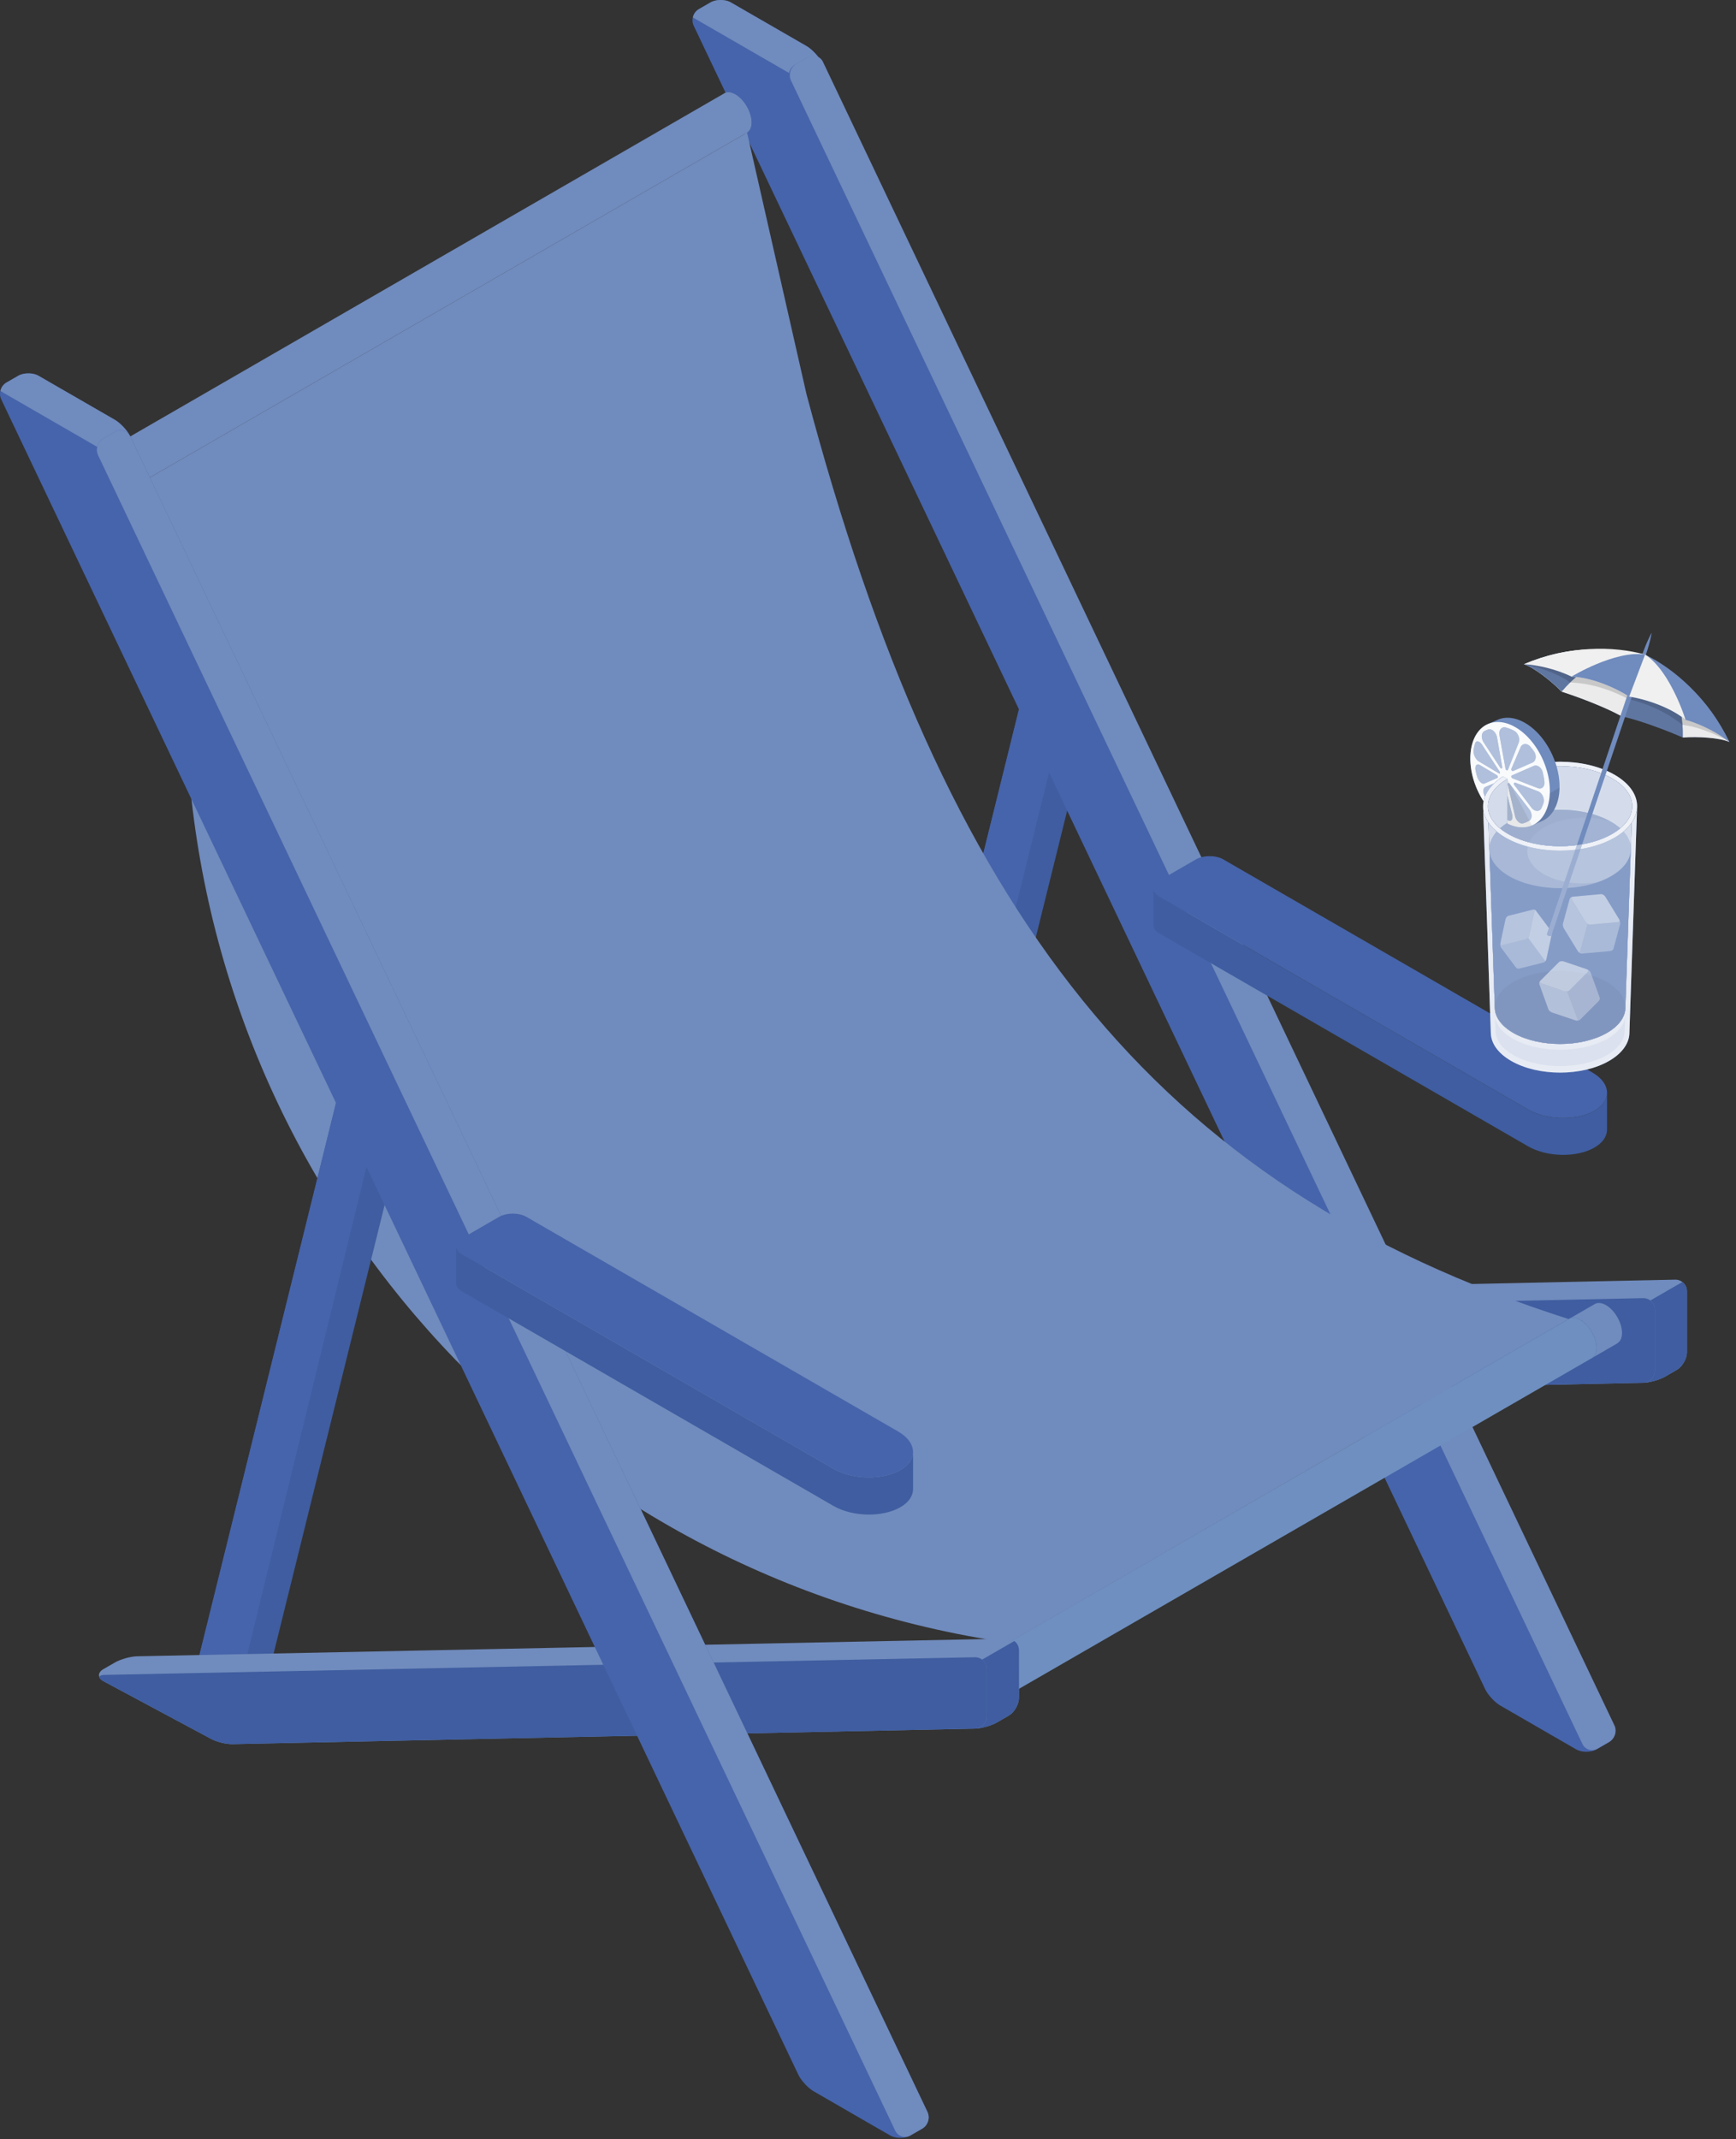 <?xml version="1.0" encoding="UTF-8"?> <svg xmlns="http://www.w3.org/2000/svg" xml:space="preserve" style="fill-rule:evenodd;clip-rule:evenodd;stroke-linejoin:round;stroke-miterlimit:2" viewBox="0 0 181 223"><rect x="0" y="0" width="181" height="223" fill="#333333" stroke="none"/><path d="m0 65.97 1.918-1.107c.395-.227.802-.769.911-1.21L17.053 6.177c.109-.441.013-1.118-.214-1.511L14.318.301A.823.823 0 0 0 13.194 0l-1.917 1.107c-.393.227-.8.769-.91 1.21l-15.06 60.858c-.11.441.121.983.514 1.21l2.753 1.585c.394.227 1.032.227 1.426 0" style="fill:#3f5da0;fill-rule:nonzero" transform="translate(95.828 71.81)"></path><path d="m0 3.695-3.342 1.942a2.088 2.088 0 0 0-.23-.757L-6.09.519c-.198-.338-.429-.354-.559-.083.156-.403.509-.839.855-1.045l1.917-1.103a.823.823 0 0 1 1.128.297L-.23 2.954c.114.198.197.47.23.741" style="fill:#708bbd;fill-rule:nonzero" transform="translate(112.897 73.524)"></path><path d="m0-63.572 2.519 4.365c.227.393.323 1.07.213 1.511L-11.491-.221c-.11.441-.518.615-.911.388l-2.753-1.586c-.394-.227-.624-.768-.515-1.209L-.609-63.486c.109-.441.381-.48.609-.086" style="fill:#4664ab;fill-rule:nonzero" transform="translate(106.804 137.613)"></path><path d="m0 182.112-7.89-4.556c-.59-.34-1.306-1.116-1.599-1.732L-91.999 2.427a1.36 1.36 0 0 1 .538-1.732L-90.256 0c.591-.341 1.548-.341 2.138 0l7.89 4.555c.591.342 1.307 1.117 1.6 1.732l82.51 173.398c.293.615.052 1.39-.539 1.732l-1.205.695c-.59.341-1.547.341-2.138 0" style="fill:#4664ab;fill-rule:nonzero" transform="translate(164.327 .256)"></path><path d="m0-176.322-1.205.695a1.36 1.36 0 0 0-.538 1.732L80.766-.497A1.121 1.121 0 0 0 82.365 0l1.205-.696c.59-.34.831-1.116.538-1.731L1.599-175.824A1.12 1.12 0 0 0 0-176.322" style="fill:#708bbd;fill-rule:nonzero" transform="translate(84.213 182.292)"></path><path d="M0 5.274a1.127 1.127 0 0 0-1.514-.354l-1.21.7c-.329.189-.543.51-.626.864L-13.378.693a1.35 1.35 0 0 1 .631-.867l1.201-.691c.593-.345 1.548-.345 2.14 0l7.892 4.551C-.979 4.007-.32 4.69 0 5.274" style="fill:#708bbd;fill-rule:nonzero" transform="translate(85.616 1.124)"></path><path d="M0-.058V0c0-.016 0-.041-.008-.058H0Z" style="fill:#3f5da0;fill-rule:nonzero" transform="translate(167.553 113.919)"></path><path d="M0 14.541v3.843c-.008.683-.444 1.358-1.316 1.86-1.852 1.062-4.938 1.004-6.913-.132L-46.693-2.099c-.395-.222-.592-.518-.592-.814v-3.852h.008c0 .297.189.593.584.823l38.464 22.211c1.975 1.136 5.061 1.193 6.913.132.872-.502 1.308-1.177 1.316-1.86" style="fill:#3f5da0;fill-rule:nonzero" transform="translate(167.553 99.394)"></path><path d="M0 25.595c-1.852 1.062-4.937 1.004-6.913-.132l-38.462-22.21c-.787-.455-.787-1.192 0-1.647l3.832-2.213c.787-.454 2.064-.455 2.851 0L-.223 21.604c1.03.593 1.548 1.374 1.539 2.131-.007.683-.444 1.358-1.316 1.86" style="fill:#4664ab;fill-rule:nonzero" transform="translate(166.237 90.2)"></path><path d="M0-12.215c-10.012.212-77.77 1.664-87.78 1.878-.682.015-1.714.302-2.306.642L-91.294-9c-.592.34-.592.892-.002 1.233l17.201 7.175c.591.341 1.621.606 2.303.591L-3.34-1.463c.682-.014 1.713-.303 2.304-.644l1.204-.695c.59-.341 1.069-1.17 1.069-1.851l-.001-6.354A1.206 1.206 0 0 0 0-12.215" style="fill:#708bbd;fill-rule:nonzero" transform="translate(174.647 145.62)"></path><path d="M0 4.838v-6.354c0-.681-.552-1.222-1.233-1.208L-89.025-.848c-.682.015-.755.303-.165.644l17.201 7.175c.591.341 1.621.605 2.302.591l68.453-1.463A1.267 1.267 0 0 0 0 4.838" style="fill:#3f5da0;fill-rule:nonzero" transform="translate(172.541 138.057)"></path><path d="M0-8.59v6.353C0-1.554-.477-.723-1.069-.386c-.387.222-.816.478-1.202.7-.592.337-1.622.625-2.304.641A1.264 1.264 0 0 0-3.341-.303v-6.353a1.2 1.2 0 0 0-.477-.963l3.341-1.926c.288.214.477.56.477.955" style="fill:#3f5da0;fill-rule:nonzero" transform="translate(175.882 143.2)"></path><path d="M0 .005.009 0 0 .005" style="fill:#fafafa;fill-rule:nonzero" transform="translate(165.955 141.588)"></path><path d="m0 2.727.008.008-2.66 1.536c.299-.176.483-.551.479-1.083C-2.189 2.118-2.93.834-3.844.291-4.246.053-4.617.003-4.905.11l2.551-1.473c.304-.181.724-.156 1.185.107C-.247-.721.502.58.502 1.641c0 .543-.19.913-.502 1.086" style="fill:#708bbd;fill-rule:nonzero" transform="translate(168.616 137.316)"></path><path d="M0-33.024c-.017-1.07-.757-2.354-1.671-2.896-.402-.239-.773-.289-1.061-.182l-.222.124-.009.008L-63.687-.913l2.354 4.098L-.488-31.936c.304-.173.492-.55.488-1.088" style="fill:#708bbd;fill-rule:nonzero" transform="translate(166.443 173.528)"></path><path d="M0-33.024c-.017-1.07-.757-2.354-1.671-2.896-.402-.239-.773-.289-1.061-.182l-.222.124-.009.008L-63.687-.913l2.354 4.098L-.488-31.936c.304-.173.492-.55.488-1.088" opacity=".1" style="fill:#5cbade;fill-rule:nonzero" transform="translate(166.443 173.528)"></path><path d="M0-3.86c-.923.533-1.672 1.829-1.672 2.895S-.923.533 0 0c.923-.533 1.672-1.829 1.672-2.895S.923-4.393 0-3.86" style="fill:#e0e0e0;fill-rule:nonzero" transform="matrix(-1 0 0 1 103.936 176.593)"></path><path d="M0-40.503c-.403-.238-.773-.288-1.062-.181l-.222.123-.008.009L-64.913-3.81-62.56.288 1.183-36.518c.304-.173.492-.55.488-1.088C1.654-38.676.913-39.96 0-40.503" style="fill:#708bbd;fill-rule:nonzero" transform="translate(76.7 50.346)"></path><path d="M0-40.503c-.403-.238-.773-.288-1.062-.181l-.222.123-.008.009L-64.913-3.81-62.56.288 1.183-36.518c.304-.173.492-.55.488-1.088C1.654-38.676.913-39.96 0-40.503" opacity=".1" style="fill:#6e90c0;fill-rule:nonzero" transform="translate(76.701 50.347)"></path><path d="m0 2.727.008.008-2.66 1.536c.299-.176.483-.551.479-1.083-.016-1.07-.758-2.354-1.671-2.897C-4.247.053-4.617.003-4.905.11l2.551-1.473c.304-.181.724-.156 1.185.107C-.247-.721.502.579.502 1.641c0 .543-.19.913-.502 1.086" style="fill:#4664ab;fill-rule:nonzero" transform="translate(80.544 9.553)"></path><path d="M0 157.429c-46.753-6.739-82.435-45.239-85.606-92.368l-4.948-28.526L-27.281 0l6.189 27.244c14.294 53.814 35.953 82.542 79.474 96.446L0 157.429Z" style="fill:#708bbd;fill-rule:nonzero" transform="translate(105.173 13.824)"></path><path d="m0-24.899.665 19.36v.005c.012.284.079.568.203.844.289.648.885 1.26 1.79 1.768 2.659 1.486 6.971 1.486 9.631 0 .904-.508 1.499-1.12 1.789-1.768.108-.241.173-.487.195-.736v-.008c.009-.073.01-.147.007-.22v-.011l.658-19.221c.352-.513.539-1.054.561-1.598L14.7-3.04l-.009.238c-.08 1.002-.782 1.991-2.107 2.757-2.822 1.63-7.398 1.63-10.221 0C.987-.84.281-1.877.249-2.92v-.017l-.002-.058-.801-23.489c.023.538.206 1.076.554 1.585" style="fill:#708bbd;fill-rule:nonzero" transform="translate(155.188 110.643)"></path><path d="m0-24.899.665 19.36v.005c.012.284.079.568.203.844.289.648.885 1.26 1.79 1.768 2.659 1.486 6.971 1.486 9.631 0 .904-.508 1.499-1.12 1.789-1.768.108-.241.173-.487.195-.736v-.008c.009-.073.01-.147.007-.22v-.011l.658-19.221c.352-.513.539-1.054.561-1.598L14.7-3.04l-.009.238c-.08 1.002-.782 1.991-2.107 2.757-2.822 1.63-7.398 1.63-10.221 0C.987-.84.281-1.877.249-2.92v-.017l-.002-.058-.801-23.489c.023.538.206 1.076.554 1.585" opacity=".83" style="fill:#fff;fill-rule:nonzero" transform="translate(155.188 110.643)"></path><path d="M0-20.301c3.136 1.81 8.22 1.81 11.355 0 .799-.461 1.395-.997 1.787-1.568l-.658 19.221v.011l-.006.22v.008a2.312 2.312 0 0 1-.196.736c-.29.648-.885 1.26-1.789 1.768-2.66 1.486-6.972 1.486-9.631 0-.905-.508-1.501-1.12-1.79-1.768a2.288 2.288 0 0 1-.203-.844v-.005l-.665-19.36c.392.576.989 1.116 1.796 1.581" style="fill:#708bbd;fill-rule:nonzero" transform="translate(156.984 107.626)"></path><path d="M0-20.301c3.136 1.81 8.22 1.81 11.355 0 .799-.461 1.395-.997 1.787-1.568l-.658 19.221v.011l-.006.22v.008a2.312 2.312 0 0 1-.196.736c-.29.648-.885 1.26-1.789 1.768-2.66 1.486-6.972 1.486-9.631 0-.905-.508-1.501-1.12-1.79-1.768a2.288 2.288 0 0 1-.203-.844v-.005l-.665-19.36c.392.576.989 1.116 1.796 1.581" opacity=".7" style="fill:#fff;fill-rule:nonzero" transform="translate(156.984 107.626)"></path><path d="M0 17.099c-.059.929-.723 1.848-1.99 2.558-2.659 1.488-6.971 1.488-9.63 0-1.268-.71-1.931-1.629-1.99-2.558L-14.173.572c-.061-1.089.657-2.189 2.155-3.021 2.879-1.597 7.547-1.597 10.426 0C-.094-1.617.625-.517.563.572L0 17.099Z" style="fill:#708bbd;fill-rule:nonzero" transform="translate(169.466 88.063)"></path><path d="M-4.815-2.823C-7.412-1.23-9.517 2.533-9.517 5.58c0 3.047 2.105 4.225 4.702 2.632C-2.218 6.618-.113 2.855-.112-.192c-.001-3.047-2.106-4.225-4.703-2.631" opacity=".05" style="fill-rule:nonzero" transform="scale(1 -1) rotate(60.768 170.783 91.652)"></path><path d="M0 17.099c-.059.929-.723 1.848-1.99 2.558-2.659 1.488-6.971 1.488-9.63 0-1.268-.71-1.931-1.629-1.99-2.558L-14.173.572c-.061-1.089.657-2.189 2.155-3.021 2.879-1.597 7.547-1.597 10.426 0C-.094-1.617.625-.517.563.572L0 17.099Z" opacity=".15" style="fill:#fff;fill-rule:nonzero" transform="translate(169.466 88.063)"></path><path d="M-5.213-3.07c-2.793 1.743-5.057 5.825-5.057 9.117-.001 3.293 2.264 4.549 5.057 2.806C-2.42 7.11-.156 3.028-.155-.264c0-3.292-2.264-4.549-5.058-2.806" opacity=".4" style="fill:#fff;fill-rule:nonzero" transform="scale(1 -1) rotate(60.98 156.337 99.747)"></path><path d="M0 3.145c2.495 1.384 6.333 1.567 9.186.552-3.974.692-7.706-1.16-7.38-3.547a1.59 1.59 0 0 1 .026-.151A9.596 9.596 0 0 1-.466-.929a6.683 6.683 0 0 1-.924-.638C-2.762-.038-2.3 1.871 0 3.145" opacity=".2" style="fill:#708bbd;fill-rule:nonzero" transform="translate(157.45 88.254)"></path><path d="M0-5.901c2.938-1.629 7.698-1.629 10.637 0 2.936 1.63 2.936 4.271 0 5.901C7.698 1.629 2.938 1.629 0 0c-2.937-1.63-2.937-4.271 0-5.901m-2.71 3.032.001.031c.022.538.206 1.076.554 1.584.391.577.989 1.116 1.796 1.582 3.135 1.81 8.219 1.81 11.355 0 .799-.462 1.395-.997 1.786-1.569.353-.513.539-1.054.562-1.597.052-1.225-.731-2.456-2.348-3.39-3.136-1.811-8.22-1.811-11.355 0-1.603.926-2.387 2.146-2.351 3.359" style="fill:#708bbd;fill-rule:nonzero" transform="translate(157.343 86.997)"></path><path d="M0-5.901c2.938-1.629 7.698-1.629 10.637 0 2.936 1.63 2.936 4.271 0 5.901C7.698 1.629 2.938 1.629 0 0c-2.937-1.63-2.937-4.271 0-5.901m-2.71 3.032.001.031c.022.538.206 1.076.554 1.584.391.577.989 1.116 1.796 1.582 3.135 1.81 8.219 1.81 11.355 0 .799-.462 1.395-.997 1.786-1.569.353-.513.539-1.054.562-1.597.052-1.225-.731-2.456-2.348-3.39-3.136-1.811-8.22-1.811-11.355 0-1.603.926-2.387 2.146-2.351 3.359" opacity=".88" style="fill:#fff;fill-rule:nonzero" transform="translate(157.343 86.997)"></path><path d="M5.319-3.131c2.849 1.78 5.158 5.942 5.16 9.302-.001 3.358-2.31 4.639-5.16 2.863C2.468 7.254.159 3.092.159-.268c.001-3.359 2.31-4.64 5.16-2.863" style="fill:#708bbd;fill-rule:nonzero" transform="scale(1 -1) rotate(-60.98 10.114 -174.158)"></path><path d="M5.319-3.131c2.849 1.78 5.158 5.942 5.16 9.302-.001 3.358-2.31 4.639-5.16 2.863C2.468 7.254.159 3.092.159-.268c.001-3.359 2.31-4.64 5.16-2.863" opacity=".7" style="fill:#fff;fill-rule:nonzero" transform="scale(1 -1) rotate(-60.98 10.114 -174.159)"></path><path d="M0 .066a6.065 6.065 0 0 1-.949.643c-2.939 1.628-7.698 1.628-10.637 0a6.065 6.065 0 0 1-.949-.643 5.748 5.748 0 0 1 1.055-.74c2.878-1.597 7.546-1.597 10.425 0 .411.228.761.477 1.055.74" style="fill:#708bbd;fill-rule:nonzero" transform="translate(168.929 86.289)"></path><path d="M0 .066a6.065 6.065 0 0 1-.949.643c-2.939 1.628-7.698 1.628-10.637 0a6.065 6.065 0 0 1-.949-.643 5.748 5.748 0 0 1 1.055-.74c2.878-1.597 7.546-1.597 10.425 0 .411.228.761.477 1.055.74" opacity=".35" style="fill:#fff;fill-rule:nonzero" transform="translate(168.929 86.289)"></path><path d="M0-1.002a8.903 8.903 0 0 0-.273-.146l-.015-.006a7.935 7.935 0 0 0-.448-.204 10.59 10.59 0 0 0-2.67-.717 12.145 12.145 0 0 0-1.439-.119 13.9 13.9 0 0 0-1.074.012c-.822.044-1.634.164-2.397.361a8.95 8.95 0 0 0-2.108.819c-.099.055-.194.11-.285.167l-.053.034a6.52 6.52 0 0 0-.221.147l-.037.025c-.077.056-.152.11-.223.168l-.013.01a4.168 4.168 0 0 0-.223.188c.271.227.588.444.949.643a9.048 9.048 0 0 0 2.084.818C-7.523-.838-3.41-2.021 0-1.002" opacity=".03" style="fill-rule:nonzero" transform="translate(167.874 86.617)"></path><path d="m0-4.995.045 1.336.003.095C.139-1.579 3.117.014 6.776.014c3.648 0 6.619-1.583 6.727-3.56l.005-.117.042-1.346c-.362 1.868-3.259 3.323-6.777 3.323-3.509 0-6.4-1.449-6.773-3.309" opacity=".1" style="fill:#708bbd;fill-rule:nonzero" transform="translate(155.888 111.125)"></path><path d="M0-1.998 1.42.316c.101.165.306.288.456.274l2.94-.266c.15-.013.189-.158.086-.323l-1.42-2.315c-.102-.164-.306-.288-.456-.274l-2.94.267c-.149.013-.189.158-.086.323" opacity=".5" style="fill:#fff;fill-rule:nonzero" transform="translate(163.896 95.803)"></path><path d="m0 .823 1.42 2.314a.65.65 0 0 0 .21.204L2.449.32a.64.64 0 0 1-.21-.204L.819-2.198c-.096-.157-.067-.295.064-.32-.142.022-.278.13-.31.25L-.124.295c-.034.126.022.362.124.528" opacity=".4" style="fill:#fff;fill-rule:nonzero" transform="translate(163.077 96.004)"></path><path d="M0 3.429a.518.518 0 0 0 .116.053l.027.007a.25.25 0 0 0 .103.009l2.942-.265c.149-.014.297-.127.332-.253L4.216.415c.031-.116-.013-.325-.102-.486.073.147.03.27-.109.282l-2.94.267a.428.428 0 0 1-.246-.07L0 3.429Z" opacity=".3" style="fill:#fff;fill-rule:nonzero" transform="translate(164.707 95.916)"></path><path d="m0 1.494 2.396.809c.171.057.391.023.49-.077L4.83.282c.099-.1.04-.226-.131-.283L2.303-.81c-.172-.056-.391-.022-.491.076L-.132 1.211c-.098.099-.04.226.132.283" opacity=".5" style="fill:#fff;fill-rule:nonzero" transform="translate(160.726 101.039)"></path><path d="m0 2.455 2.396.809a.61.61 0 0 0 .272.02L1.534.252a.57.57 0 0 1-.272-.02l-2.397-.808c-.162-.054-.223-.171-.144-.267-.089.1-.12.258-.073.363l.948 2.632c.051.11.232.245.404.303" opacity=".4" style="fill:#fff;fill-rule:nonzero" transform="translate(161.86 103.11)"></path><path d="M0 5.339a.451.451 0 0 0 .115-.031l.023-.011a.276.276 0 0 0 .053-.032c.009-.007.019-.014.026-.022l1.946-1.945c.099-.099.137-.269.086-.379L1.3.287C1.254.185 1.097.062.937 0c.141.062.182.175.091.267L-.916 2.212a.396.396 0 0 1-.218.096L0 5.339Z" opacity=".3" style="fill:#fff;fill-rule:nonzero" transform="translate(164.528 101.054)"></path><path d="m0 3.7 2.531-.633c.129-.033.263-.196.299-.366L3.357.249C3.394.079 3.319-.032 3.19 0L.66.634C.531.666.396.829.36.999l-.527 2.452c-.036.17.038.281.167.249" opacity=".4" style="fill:#fff;fill-rule:nonzero" transform="translate(156.607 94.838)"></path><path d="m0 3.171 2.53-.634a.363.363 0 0 0 .185-.132L.918-.031a.36.36 0 0 1-.185.132l-2.53.634c-.122.03-.196-.068-.172-.223-.028.165-.004.364.058.457l1.559 2.084c.065.097.223.149.352.118" opacity=".3" style="fill:#fff;fill-rule:nonzero" transform="translate(158.404 97.804)"></path><path d="M0 5.396a.532.532 0 0 0 .066-.101l.012-.025a.37.37 0 0 0 .026-.067l.011-.041.528-2.452c.036-.17.012-.387-.052-.484L-.97.143C-1.03.053-1.168 0-1.291.02c.11-.009.17.098.137.255l-.528 2.451a.547.547 0 0 1-.115.234L0 5.396Z" opacity=".5" style="fill:#fff;fill-rule:nonzero" transform="translate(161.119 94.813)"></path><path d="M0 4.058c.199.453.428.876.682 1.265.031-.162.076-.324.137-.484.187-.489.511-.964.972-1.403.262-.249.567-.488.917-.71l.46.266v4.662a1.601 1.601 0 0 0 .117.055c.087.042.175.078.262.11l.131.047.13.042h.003a7.872 7.872 0 0 0 .144.039c.123.033.245.057.368.072l.016.003.123.013c.313.027.619.005.914-.07.129-.032.255-.076.378-.13l.037-.017.975-.427a2.512 2.512 0 0 0 .703-.46c.023-.023.049-.045.072-.07.028-.029.056-.056.083-.086a1.982 1.982 0 0 0 .096-.109c.045-.054.09-.111.133-.171l.074-.108c.021-.033.042-.065.061-.098a1.918 1.918 0 0 0 .123-.22 3.087 3.087 0 0 0 .11-.232l.046-.11.049-.136c.015-.042.031-.084.042-.125.018-.051.033-.101.047-.151.023-.081.043-.164.063-.248.019-.091.038-.183.054-.277l.021-.134c.007-.052.015-.102.02-.154.005-.048.011-.097.015-.146.004-.049.009-.098.012-.149l.008-.15.004-.153c.018-1.027-.208-2.173-.702-3.3-1.274-2.917-3.849-4.608-5.752-3.776l-1.012.443c-1.902.83-2.41 3.87-1.136 6.787" style="fill:#708bbd;fill-rule:nonzero" transform="translate(153.999 78.211)"></path><path d="M0 2.118v.612c.005.003.01.006.014.006.035.018.068.033.103.049.087.04.175.077.262.11.044.015.088.032.131.046.044.015.087.03.13.042h.003l.124.035a3.068 3.068 0 0 0 .388.077l.016.002.123.013c.313.028.619.006.914-.07.129-.032.255-.075.378-.13l.037-.017.975-.426c.223-.098.427-.226.612-.381.03-.026.061-.052.091-.08.023-.022.049-.045.072-.07l.083-.085c.026-.028.051-.056.075-.086.007-.006.014-.015.021-.023.045-.055.09-.112.133-.172l.074-.108c.021-.032.042-.064.061-.097.022-.036.044-.072.064-.108a2.94 2.94 0 0 0 .115-.226 3.087 3.087 0 0 0 .1-.228l.049-.136c.015-.042.031-.084.042-.126.018-.05.033-.1.047-.151C5.26.309 5.28.227 5.3.143a7.545 7.545 0 0 0 .075-.411c.007-.052.015-.102.02-.154l.015-.147c.004-.048.009-.098.012-.148l.008-.151.004-.152-1.016.587-.681.393-1.438.83-.25.144L.74 1.69l-.237.137L0 2.118Z" opacity=".1" style="fill-rule:nonzero" transform="translate(157.168 83.136)"></path><path d="M0 3.615c.199.453.428.876.682 1.265.031-.162.076-.324.137-.484.187-.489.511-.964.972-1.403.262-.249.567-.488.917-.71l.46.266v4.662a1.601 1.601 0 0 0 .117.055c.087.042.175.078.262.11l.131.047.13.042h.003a7.872 7.872 0 0 0 .144.039c.123.033.245.057.368.072l.016.003.123.013c.313.027.619.005.914-.07.129-.032.255-.076.378-.13l.037-.017C6.899 6.867 7.524 5.6 7.586 4.049c.042-1.066-.182-2.265-.697-3.445-1.276-2.917-3.851-4.608-5.753-3.776C-.766-2.342-1.274.698 0 3.615" opacity=".95" style="fill:#fff;fill-rule:nonzero" transform="translate(154 78.654)"></path><path d="M0-1.186c-.317-.437-.308-1.043.023-1.225a2.587 2.587 0 0 1 .416-.182c.359-.119.811.285.915.815l.542 3.087c.032.157-.106.217-.201.088L0-1.186Z" style="fill:#708bbd;fill-rule:nonzero" transform="translate(154.729 78.639)"></path><path d="M0 .887C-.318.697-.578.146-.532-.247a3.786 3.786 0 0 1 .158-.744c.108-.33.468-.247.739.167l1.806 2.758c.082.126.051.274-.046.217L0 .887Z" style="fill:#708bbd;fill-rule:nonzero" transform="translate(154.172 78.482)"></path><path d="M0 2.013c-.251.11-.635-.264-.776-.757A6.556 6.556 0 0 1-.855.958 6.593 6.593 0 0 1-.924.663c-.103-.488.116-.773.443-.579l1.764 1.05c.098.058.147.254.072.287L0 2.013Z" style="fill:#708bbd;fill-rule:nonzero" transform="translate(154.775 79.67)"></path><path d="M0 1.403C.187.914.511.439.972 0L.024.414C-.208.516-.218.985 0 1.403" style="fill:#708bbd;fill-rule:nonzero" transform="translate(154.819 81.647)"></path><path d="M0-2.759v2.554l.089.047C.396 0 .588-.28.503-.728a.764.764 0 0 0-.017-.077L0-2.759Z" style="fill:#708bbd;fill-rule:nonzero" transform="translate(157.167 85.69)"></path><path d="M0 1.296c.291.4.297.959.004 1.145a2.423 2.423 0 0 1-.672.293c-.335.089-.741-.295-.837-.78l-.763-3.275c-.029-.149.102-.206.192-.083L0 1.296Z" style="fill:#708bbd;fill-rule:nonzero" transform="translate(159.466 83.1)"></path><path d="m0-3.009 2.362.898c.438.166.722.771.572 1.224a3.96 3.96 0 0 1-.211.523c-.2.414-.717.39-1.047-.045L-.102-2.756C-.2-2.885-.13-3.059 0-3.009" style="fill:#708bbd;fill-rule:nonzero" transform="translate(157.996 84.605)"></path><path d="M0-2.333c.341-.148.788.163.916.649.045.172.083.345.114.519.032.17.055.338.073.506.048.491-.284.807-.683.653l-2.657-1.031c-.122-.047-.159-.249-.054-.295L0-2.333Z" style="fill:#708bbd;fill-rule:nonzero" transform="translate(159.927 82.172)"></path><path d="M0-2.083c.178-.415.677-.444 1.01-.056a5.816 5.816 0 0 1 .38.491c.297.425.22 1-.154 1.163L-.778.396C-.89.444-1.016.281-.963.158L0-2.083Z" style="fill:#708bbd;fill-rule:nonzero" transform="translate(158.546 79.98)"></path><path d="M0-2.814c-.095-.527.218-.919.646-.805.145.038.291.086.438.143.145.057.291.122.434.195.419.214.656.82.488 1.244L.888.79C.836.919.662.852.633.692L0-2.814Z" style="fill:#708bbd;fill-rule:nonzero" transform="translate(156.338 79.456)"></path><g opacity=".45"><path d="M0-1.186c-.317-.437-.308-1.043.023-1.225a2.587 2.587 0 0 1 .416-.182c.359-.119.811.285.915.815l.542 3.087c.032.157-.106.217-.201.088L0-1.186Z" style="fill:#fff;fill-rule:nonzero" transform="translate(154.729 78.639)"></path><path d="M0 .887C-.318.697-.578.146-.532-.247a3.786 3.786 0 0 1 .158-.744c.108-.33.468-.247.739.167l1.806 2.758c.082.126.051.274-.046.217L0 .887Z" style="fill:#fff;fill-rule:nonzero" transform="translate(154.172 78.482)"></path><path d="M0 2.013c-.251.11-.635-.264-.776-.757A6.556 6.556 0 0 1-.855.958 6.593 6.593 0 0 1-.924.663c-.103-.488.116-.773.443-.579l1.764 1.05c.098.058.147.254.072.287L0 2.013Z" style="fill:#fff;fill-rule:nonzero" transform="translate(154.775 79.67)"></path><path d="M0 1.403C.187.914.511.439.972 0L.024.414C-.208.516-.218.985 0 1.403" style="fill:#fff;fill-rule:nonzero" transform="translate(154.819 81.648)"></path><path d="M0-2.759v2.554l.089.047C.396 0 .588-.28.503-.728a.764.764 0 0 0-.017-.077L0-2.759Z" style="fill:#fff;fill-rule:nonzero" transform="translate(157.168 85.691)"></path><path d="M0 1.296c.291.4.297.959.004 1.145a2.423 2.423 0 0 1-.672.293c-.335.089-.741-.295-.837-.78l-.763-3.275c-.029-.149.102-.206.192-.083L0 1.296Z" style="fill:#fff;fill-rule:nonzero" transform="translate(159.466 83.1)"></path><path d="m0-3.009 2.362.898c.438.166.722.771.572 1.224a3.96 3.96 0 0 1-.211.523c-.2.414-.717.39-1.047-.045L-.102-2.756C-.2-2.885-.13-3.059 0-3.009" style="fill:#fff;fill-rule:nonzero" transform="translate(157.996 84.605)"></path><path d="M0-2.333c.341-.148.788.163.916.649.045.172.083.345.114.519.032.17.055.338.073.506.048.491-.284.807-.683.653l-2.657-1.031c-.122-.047-.159-.249-.054-.295L0-2.333Z" style="fill:#fff;fill-rule:nonzero" transform="translate(159.927 82.172)"></path><path d="M0-2.083c.178-.415.677-.444 1.01-.056a5.816 5.816 0 0 1 .38.491c.297.425.22 1-.154 1.163L-.778.396C-.89.444-1.016.281-.963.158L0-2.083Z" style="fill:#fff;fill-rule:nonzero" transform="translate(158.547 79.979)"></path><path d="M0-2.814c-.095-.527.218-.919.646-.805.145.038.291.086.438.143.145.057.291.122.434.195.419.214.656.82.488 1.244L.888.79C.836.919.662.852.633.692L0-2.814Z" style="fill:#fff;fill-rule:nonzero" transform="translate(156.339 79.456)"></path></g><path d="M0 4.875a2.71 2.71 0 0 1-.914.07l-.123-.013-.016-.002a2.817 2.817 0 0 1-.368-.073c-.008 0-.013-.002-.02-.004l-.124-.035h-.003a3.899 3.899 0 0 1-.13-.042c-.043-.014-.087-.031-.131-.047a2.92 2.92 0 0 1-.365-.159c-.004 0-.009-.003-.014-.006V-.098L.351 4.755c-.115.05-.232.09-.351.12" opacity=".07" style="fill-rule:nonzero" transform="translate(159.376 81.301)"></path><path d="M0 9.112c-.952-.433-3.299-.591-4.846-.461-1.633-.718-4.487-1.805-6.381-2.216l.983-2.596L-8.791 0C-5.012 2.334-2.225 4.522 0 9.112" style="fill:#708bbd;fill-rule:nonzero" transform="translate(180.305 68.239)"></path><path d="M0 9.112c-.952-.433-3.299-.591-4.846-.461-1.633-.718-4.487-1.805-6.381-2.216l.983-2.596L-8.791 0C-5.012 2.334-2.225 4.522 0 9.112" opacity=".15" style="fill-rule:nonzero" transform="translate(180.305 68.239)"></path><path d="M0 8.925c-.952-.433-3.299-.591-4.846-.461.08-4.009-1.476-6.925-3.668-8.464C-5.096 2.315-2.196 5.291 0 8.925" style="fill:#ebebeb;fill-rule:nonzero" transform="translate(180.305 68.426)"></path><path d="M4.265-8.219h.846c-.223 1.709-.221 4.034.534 6.257-.474 1.606-.273 4.464-.071 5.189 0 0-2.424-4.297-1.309-11.446" opacity=".15" style="fill-rule:nonzero" transform="scale(-1 1) rotate(69.293 -140.996 -94.201)"></path><path d="M0-3.466c.999.306 2.863 1.742 3.936 2.863 1.699.545 4.567 1.623 6.257 2.569l.983-2.596 1.453-3.839C8.253-5.222 4.706-5.432 0-3.466" style="fill:#708bbd;fill-rule:nonzero" transform="translate(158.885 72.708)"></path><path d="M0-3.466c.999.306 2.863 1.742 3.936 2.863 1.699.545 4.567 1.623 6.257 2.569l.983-2.596 1.453-3.839C8.253-5.222 4.706-5.432 0-3.466" style="fill:#ebebeb;fill-rule:nonzero" transform="translate(158.885 72.708)"></path><path d="M0-1.284C.999-.978 2.863.458 3.936 1.579c2.594-3.056 5.692-4.211 8.353-3.912C8.195-2.863 4.052-2.553 0-1.284" style="fill:#708bbd;fill-rule:nonzero" transform="translate(158.885 70.526)"></path><path d="M0-1.284C.999-.978 2.863.458 3.936 1.579c2.594-3.056 5.692-4.211 8.353-3.912C8.195-2.863 4.052-2.553 0-1.284" opacity=".15" style="fill-rule:nonzero" transform="translate(158.885 70.526)"></path><path d="M-6.261 7.113h.846c-.224-1.71-.226-4.044.529-6.269-.476-1.605-.279-4.462-.076-5.188 0 0-2.421 4.308-1.299 11.457" opacity=".15" style="fill-rule:nonzero" transform="scale(-1 1) rotate(69.293 -135.166 -78.919)"></path><path d="M0-29.007-9.795.07c-.012.034-.047.061-.101.071a.385.385 0 0 1-.327-.114c-.036-.042-.047-.084-.034-.117l9.795-29.078.462.161Z" style="fill:#708bbd;fill-rule:nonzero" transform="translate(171.552 97.446)"></path><path d="m0 2.438-.039-.021-.045-.026c-.012-.008-.028-.018-.037-.026-.055-.04-.021-.057-.015-.093l.1-.277c.084-.23.2-.534.326-.834.063-.151.129-.3.193-.439C.516.652.544.584.576.521L.662.343C.689.288.716.238.739.193S.782.11.8.079l.054-.1S.85.021.837.091a3.66 3.66 0 0 1-.024.128C.804.268.794.324.78.384L.737.578C.723.646.703.718.686.792a18.148 18.148 0 0 1-.383 1.32l-.094.28c-.017.032-.001.067-.068.064-.013.001-.032-.002-.046-.003l-.051-.008A1.309 1.309 0 0 0 0 2.438" style="fill:#708bbd;fill-rule:nonzero" transform="translate(171.353 65.987)"></path><path d="M-7.224-2.083c.318 1.259.518 3.251.223 5.116.589 2.148.175 5.053-.223 6.354l4.681.295C-2.648 6.26-3.958 1.836-7.224-2.083" style="fill:#708bbd;fill-rule:nonzero" transform="scale(1 -1) rotate(65.667 144.862 105.59)"></path><path d="M-2.236-1.04c-.706 2.114-2.667 4.295-3.723 5.154l3.723 2.851c.69-1.443.672-3.456.506-5.09a20.657 20.657 0 0 0-.506-2.915" style="fill:#f0f0f0;fill-rule:nonzero" transform="scale(1 -1) rotate(31.832 216.504 274.02)"></path><path d="M7.494-6.945c-.318 1.258-.517 3.251-.223 5.115-.59 2.149-.175 5.053.223 6.354l-4.68.294c.103-3.421 1.414-7.845 4.68-11.763" style="fill:#f0f0f0;fill-rule:nonzero" transform="scale(-1 1) rotate(72.861 -127.314 -81.567)"></path><path d="M2.952-3.507C3.659-1.394 5.62.787 6.675 1.646L2.952 4.497c-.689-1.442-.671-3.456-.506-5.09.166-1.634.504-2.909.506-2.914" style="fill:#708bbd;fill-rule:nonzero" transform="scale(1 -1) rotate(-73.293 38.346 -145.164)"></path><path d="M0 8.587 2.952-.178c.182-.021.362-.046.542-.074l-3.032 9c-.012.034-.047.06-.101.07a.383.383 0 0 1-.327-.113c-.036-.042-.047-.084-.034-.118" opacity=".3" style="fill:#fff;fill-rule:nonzero" transform="translate(161.296 88.769)"></path><path d="M-.029.53h.513C.566.365.65.202.738.041H.215A11.72 11.72 0 0 0-.029.53" opacity=".5" style="fill:#fff;fill-rule:nonzero" transform="scale(1 -1) rotate(71.353 144.175 70.376)"></path><path d="m0 71.271 2.379 1.299L19.214 4.533l-3.368-5.832L12.479.645-4.355 68.682 0 71.271Z" style="fill:#3f5da0;fill-rule:nonzero" transform="translate(24.149 107.898)"></path><path d="M-33.953-11.828h6.734L20.978-57.94l-4.419-2.479-50.512 48.591Z" style="fill:#4664ab;fill-rule:nonzero" transform="scale(1 -1) rotate(-60.008 -82.406 -121.3)"></path><path d="M0-10.999c-10.084.213-80.605 1.624-90.688 1.84-.687.015-1.727.304-2.322.646l-1.218.701c-.595.342-.596.897-.001 1.241l11.154 5.976c.595.344 1.633.61 2.319.596l77.393-1.617c.686-.014 1.725-.305 2.319-.649l1.213-.7c.595-.343 1.077-1.178 1.077-1.865l-.001-4.952c0-.687-.558-1.232-1.245-1.217" style="fill:#708bbd;fill-rule:nonzero" transform="translate(104.995 181.827)"></path><path d="M0 3.283v-4.954c0-.686-.557-1.231-1.243-1.216l-90.7 1.837c-.686.015-.761.305-.166.649l11.154 5.976c.595.343 1.633.61 2.319.595l77.393-1.617A1.276 1.276 0 0 0 0 3.283" style="fill:#3f5da0;fill-rule:nonzero" transform="translate(102.874 175.658)"></path><path d="M0-7.206v4.952C0-1.566-.481-.729-1.078-.389c-.39.224-.82.48-1.21.704-.597.34-1.633.63-2.321.647A1.275 1.275 0 0 0-3.365-.306v-4.952a1.21 1.21 0 0 0-.482-.97l3.366-1.94c.29.216.481.564.481.962" style="fill:#3f5da0;fill-rule:nonzero" transform="translate(106.24 179.248)"></path><path d="m0 183.429-7.946-4.588c-.595-.344-1.317-1.125-1.612-1.745L-92.664 2.445a1.369 1.369 0 0 1 .542-1.744L-90.908 0c.595-.343 1.558-.343 2.153 0l7.948 4.589c.594.343 1.316 1.124 1.611 1.744L3.91 180.984c.295.62.052 1.401-.543 1.744l-1.214.701c-.594.343-1.558.343-2.153 0" style="fill:#4664ab;fill-rule:nonzero" transform="translate(92.79 39.184)"></path><path d="m0-177.597-1.213.701a1.368 1.368 0 0 0-.543 1.744L81.35-.501c.295.62 1.016.844 1.61.501l1.214-.701a1.368 1.368 0 0 0 .543-1.744L1.611-177.096A1.13 1.13 0 0 0 0-177.597" style="fill:#708bbd;fill-rule:nonzero" transform="translate(11.982 222.613)"></path><path d="M0 5.312a1.135 1.135 0 0 0-1.525-.356l-1.219.704a1.347 1.347 0 0 0-.63.871L-13.469.704a1.36 1.36 0 0 1 .63-.879l1.21-.697c.597-.347 1.558-.347 2.155 0l7.949 4.584c.539.324 1.202 1.012 1.525 1.6" style="fill:#708bbd;fill-rule:nonzero" transform="translate(13.51 40.058)"></path><path d="M0-.058V0c0-.016 0-.041-.008-.058H0Z" style="fill:#3f5da0;fill-rule:nonzero" transform="translate(95.196 151.368)"></path><path d="M0 14.647v3.871c-.008.688-.447 1.367-1.325 1.873-1.865 1.069-4.974 1.011-6.963-.133L-47.03-2.113c-.398-.224-.597-.522-.597-.821v-3.879h.008c0 .298.191.597.589.829l38.742 22.372c1.989 1.143 5.098 1.201 6.963.133.878-.506 1.317-1.186 1.325-1.874" style="fill:#3f5da0;fill-rule:nonzero" transform="translate(95.196 136.738)"></path><path d="M0 25.781c-1.865 1.069-4.974 1.011-6.963-.133l-38.74-22.371c-.793-.458-.793-1.201-.001-1.659l3.86-2.229c.793-.458 2.078-.458 2.871 0L-.225 21.76c1.037.598 1.559 1.385 1.55 2.147-.008.688-.447 1.368-1.325 1.874" style="fill:#4664ab;fill-rule:nonzero" transform="translate(93.87 127.477)"></path></svg> 